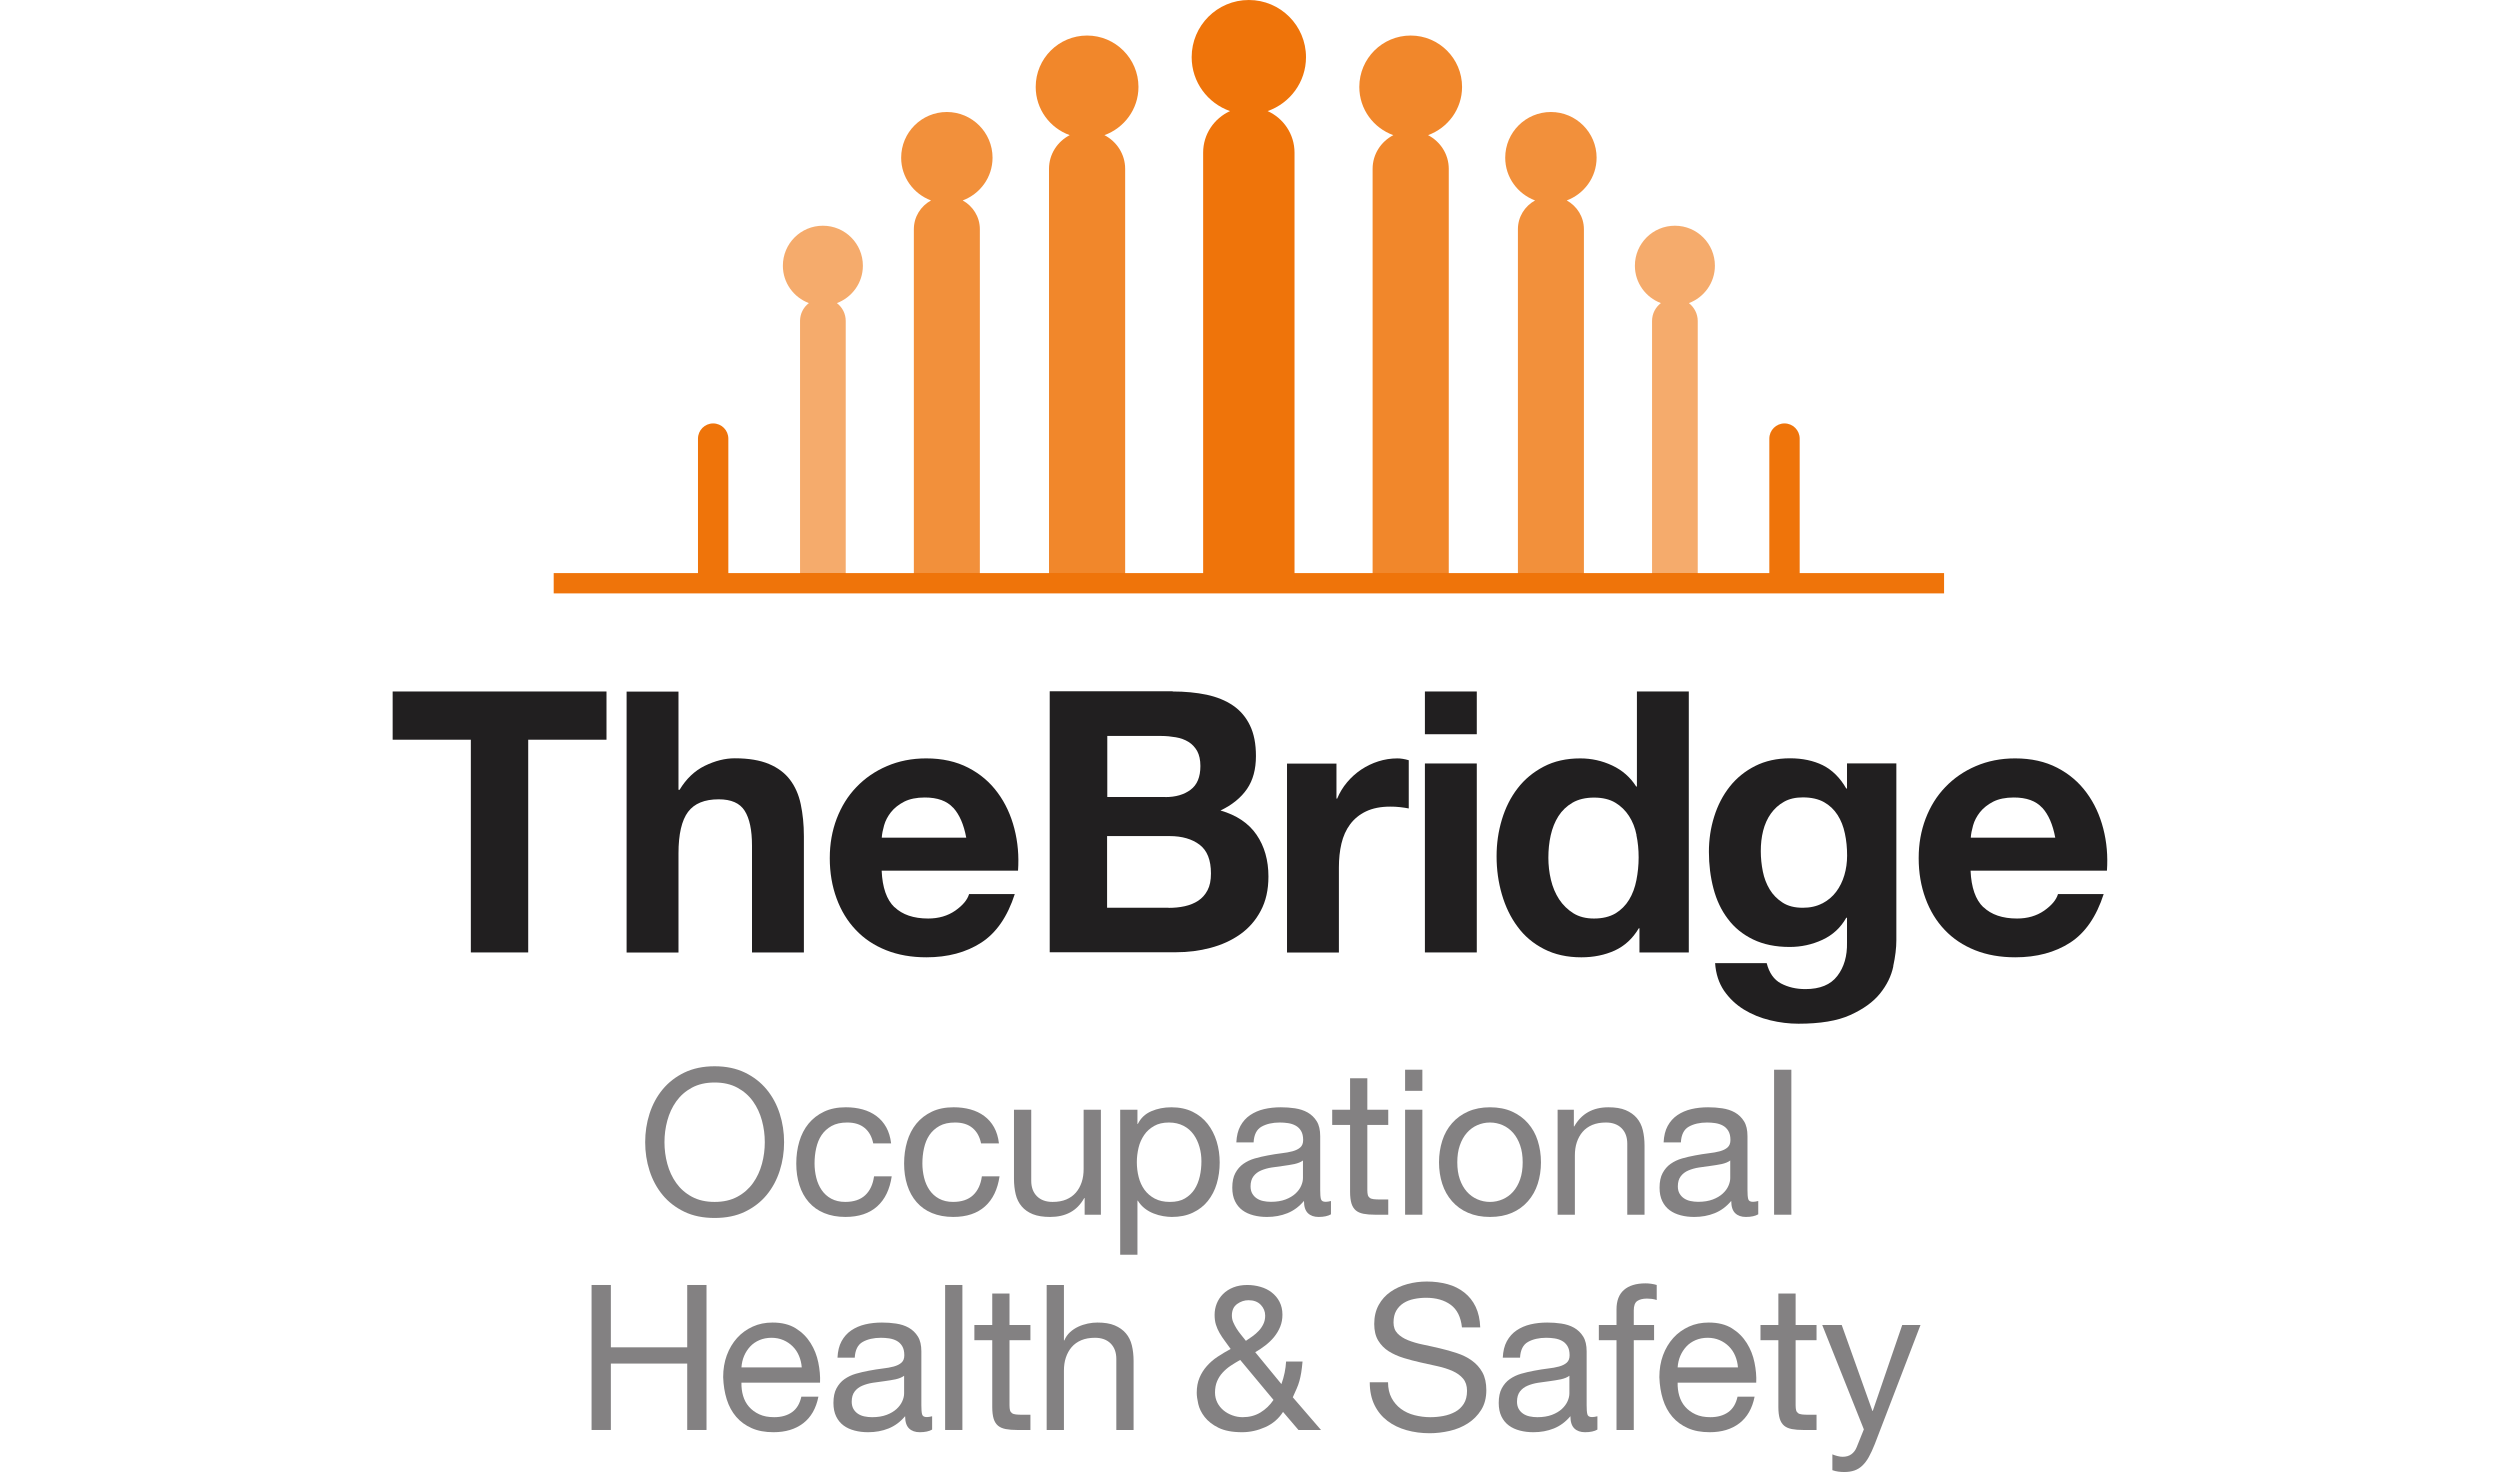 <?xml version="1.0" encoding="UTF-8"?><svg id="Layer_2" xmlns="http://www.w3.org/2000/svg" xmlns:xlink="http://www.w3.org/1999/xlink" viewBox="0 0 246.21 144.97"><defs><style>.cls-1{fill:none;}.cls-2{fill:#838182;}.cls-3{fill:#211f20;}.cls-4,.cls-5,.cls-6,.cls-7{fill:#ef740a;}.cls-5{opacity:.6;}.cls-6{opacity:.86;}.cls-7{opacity:.8;}.cls-8{clip-path:url(#clippath);}</style><clipPath id="clippath"><rect class="cls-1" x="38.67" y="0" width="168.87" height="144.97"/></clipPath></defs><g id="Layer_1-2"><rect class="cls-1" y="0" width="246.21" height="144.97"/><rect class="cls-1" x="38.67" y="0" width="168.87" height="144.97"/><polyline class="cls-4" points="191.46 56.44 54.53 56.44 54.53 58.44 191.46 58.44 191.46 56.44"/><path class="cls-4" d="M128.62,5.63C128.62,2.52,126.1,0,122.99,0s-5.63,2.52-5.63,5.63c0,2.46,1.58,4.54,3.78,5.31-1.56.71-2.65,2.27-2.65,4.09v42.41h9V15.03c0-1.82-1.09-3.39-2.65-4.09,2.2-.77,3.78-2.85,3.78-5.31h0Z"/><path class="cls-6" d="M110.81,56.44h-7.5V16.63c0-1.45.83-2.69,2.04-3.32-1.95-.7-3.35-2.55-3.35-4.75,0-2.8,2.27-5.06,5.06-5.06s5.06,2.27,5.06,5.06c0,2.19-1.4,4.04-3.35,4.75,1.2.62,2.04,1.87,2.04,3.32v39.81"/><polyline class="cls-4" points="110.8 57.44 103.32 57.44 103.31 57.38 103.31 56.44 110.81 56.44 110.81 57.38 110.8 57.44"/><path class="cls-5" d="M83.29,56.44h-4.5v-24.83c0-.72.34-1.35.87-1.76-1.49-.56-2.56-1.99-2.56-3.68,0-2.18,1.76-3.94,3.94-3.94s3.94,1.76,3.94,3.94c0,1.69-1.07,3.12-2.56,3.68.53.41.87,1.04.87,1.76v24.83"/><polyline class="cls-4" points="83.28 57.44 78.79 57.44 78.79 57.38 78.79 56.44 83.29 56.44 83.29 57.38 83.28 57.44"/><path class="cls-7" d="M96.5,56.44h-6.5V22.57c0-1.23.69-2.28,1.69-2.83-1.71-.64-2.94-2.27-2.94-4.21,0-2.49,2.02-4.5,4.5-4.5s4.5,2.02,4.5,4.5c0,1.94-1.23,3.57-2.94,4.21,1,.55,1.69,1.61,1.69,2.83v33.87"/><polyline class="cls-4" points="96.49 57.44 90.01 57.44 90 57.38 90 56.44 96.5 56.44 96.5 57.38 96.49 57.44"/><path class="cls-6" d="M142.68,56.44h-7.5V16.63c0-1.45.83-2.69,2.04-3.32-1.95-.7-3.35-2.55-3.35-4.75,0-2.8,2.27-5.06,5.06-5.06s5.06,2.27,5.06,5.06c0,2.19-1.4,4.04-3.35,4.75,1.2.62,2.04,1.87,2.04,3.32v39.81"/><polyline class="cls-4" points="142.67 57.44 135.19 57.44 135.18 57.38 135.18 56.44 142.68 56.44 142.68 57.38 142.67 57.44"/><path class="cls-5" d="M167.2,56.44h-4.5v-24.83c0-.72.34-1.35.87-1.76-1.49-.56-2.56-1.99-2.56-3.68,0-2.18,1.76-3.94,3.94-3.94s3.94,1.76,3.94,3.94c0,1.69-1.07,3.12-2.56,3.68.52.41.87,1.05.87,1.76v24.83"/><polyline class="cls-4" points="167.19 57.44 162.71 57.44 162.7 57.38 162.7 56.44 167.2 56.44 167.2 57.38 167.19 57.44"/><path class="cls-7" d="M155.99,56.44h-6.5V22.57c0-1.23.69-2.28,1.69-2.83-1.71-.64-2.94-2.27-2.94-4.21,0-2.49,2.02-4.5,4.5-4.5s4.5,2.02,4.5,4.5c0,1.94-1.23,3.57-2.94,4.21,1,.55,1.69,1.61,1.69,2.83v33.87"/><polyline class="cls-4" points="155.98 57.44 149.49 57.44 149.49 57.38 149.49 56.44 155.99 56.44 155.99 57.38 155.98 57.44"/><path class="cls-2" d="M65.72,114.62c.19.7.48,1.33.88,1.89.4.56.91,1.01,1.54,1.35.63.34,1.37.51,2.24.51s1.61-.17,2.24-.51c.63-.34,1.14-.79,1.54-1.35.4-.56.69-1.19.88-1.89.19-.7.28-1.41.28-2.13s-.09-1.43-.28-2.13c-.19-.7-.48-1.33-.88-1.89-.4-.56-.91-1.01-1.54-1.35-.63-.34-1.37-.51-2.24-.51s-1.61.17-2.24.51c-.63.34-1.14.79-1.54,1.35-.4.56-.69,1.19-.88,1.89-.19.7-.28,1.41-.28,2.13s.09,1.43.28,2.13h0ZM63.97,109.68c.29-.9.72-1.7,1.29-2.39.57-.69,1.29-1.25,2.14-1.66.85-.41,1.85-.62,2.98-.62s2.13.21,2.98.62c.85.41,1.57.97,2.14,1.66.57.69,1,1.49,1.29,2.39.29.9.43,1.84.43,2.81s-.14,1.91-.43,2.81c-.29.9-.72,1.7-1.29,2.39-.57.69-1.29,1.24-2.14,1.65-.85.41-1.85.61-2.98.61s-2.13-.2-2.98-.61c-.85-.41-1.57-.96-2.14-1.65-.57-.69-1-1.49-1.29-2.39-.29-.9-.43-1.84-.43-2.81s.14-1.91.43-2.81h0Z"/><path class="cls-2" d="M85.16,111.09c-.43-.36-1-.54-1.72-.54-.61,0-1.13.11-1.54.34-.41.23-.74.53-.99.9-.25.37-.42.8-.53,1.29-.11.49-.16.99-.16,1.51,0,.48.06.95.17,1.4.11.45.29.86.53,1.21.24.35.55.64.94.85.39.21.85.32,1.38.32.84,0,1.5-.22,1.97-.66.47-.44.76-1.06.87-1.86h1.74c-.19,1.28-.66,2.27-1.43,2.96-.77.69-1.81,1.04-3.13,1.04-.79,0-1.48-.13-2.09-.38-.61-.25-1.11-.61-1.52-1.08-.41-.47-.71-1.02-.92-1.67-.21-.65-.31-1.36-.31-2.13s.1-1.5.3-2.17c.2-.67.5-1.26.91-1.76.41-.5.92-.89,1.53-1.18.61-.29,1.33-.43,2.14-.43.59,0,1.14.07,1.65.21.51.14.97.36,1.36.65.39.29.72.66.97,1.11.25.45.41.98.48,1.59h-1.76c-.13-.65-.41-1.16-.84-1.52h0Z"/><path class="cls-2" d="M95.78,111.09c-.43-.36-1-.54-1.72-.54-.61,0-1.13.11-1.54.34-.41.23-.74.53-.99.9-.25.37-.42.8-.53,1.29-.11.49-.16.99-.16,1.51,0,.48.06.95.17,1.4.11.45.29.86.53,1.21.24.35.55.64.94.85.39.21.85.32,1.38.32.84,0,1.5-.22,1.97-.66.47-.44.76-1.06.87-1.86h1.74c-.19,1.28-.66,2.27-1.43,2.96-.77.69-1.81,1.04-3.13,1.04-.79,0-1.48-.13-2.09-.38-.61-.25-1.11-.61-1.52-1.08-.41-.47-.71-1.02-.92-1.67-.21-.65-.31-1.36-.31-2.13s.1-1.5.3-2.17c.2-.67.5-1.26.91-1.76.41-.5.92-.89,1.53-1.18.61-.29,1.33-.43,2.14-.43.59,0,1.14.07,1.65.21.51.14.97.36,1.36.65.39.29.72.66.97,1.11.25.45.41.98.48,1.59h-1.76c-.13-.65-.41-1.16-.84-1.52h0Z"/><path class="cls-2" d="M106.82,119.63v-1.64h-.04c-.36.64-.82,1.11-1.38,1.41-.56.3-1.22.45-1.98.45-.68,0-1.25-.09-1.7-.27-.45-.18-.82-.44-1.1-.77-.28-.33-.48-.73-.59-1.19-.11-.46-.17-.97-.17-1.53v-6.8h1.7v7c0,.64.19,1.15.56,1.52.37.37.89.56,1.54.56.52,0,.97-.08,1.35-.24.38-.16.7-.39.95-.68.25-.29.44-.64.57-1.03.13-.39.19-.82.19-1.29v-5.84h1.7v10.34h-1.6Z"/><path class="cls-2" d="M118.13,112.96c-.13-.46-.32-.87-.58-1.23-.26-.36-.59-.65-1-.86-.41-.21-.88-.32-1.43-.32-.57,0-1.06.11-1.46.34-.4.23-.73.52-.98.89-.25.37-.44.78-.55,1.25s-.17.94-.17,1.42c0,.51.06,1,.18,1.47.12.47.31.89.57,1.25.26.36.6.65,1.01.87.41.22.91.33,1.5.33s1.08-.11,1.47-.34c.39-.23.71-.53.95-.9.24-.37.41-.8.52-1.28.11-.48.16-.97.16-1.48s-.06-.95-.19-1.41h0ZM112.02,109.29v1.4h.04c.28-.57.72-.99,1.32-1.25.6-.26,1.26-.39,1.98-.39.8,0,1.5.15,2.09.44.59.29,1.09.69,1.48,1.19.39.5.69,1.08.89,1.73.2.65.3,1.35.3,2.08s-.1,1.43-.29,2.08c-.19.65-.49,1.22-.88,1.71-.39.49-.89.87-1.48,1.15-.59.28-1.28.42-2.07.42-.25,0-.54-.03-.85-.08-.31-.05-.62-.14-.93-.26-.31-.12-.6-.28-.87-.49-.27-.21-.5-.46-.69-.77h-.04v5.32h-1.7v-14.28h1.7Z"/><path class="cls-2" d="M128.32,114.29c-.21.16-.49.27-.84.35-.35.07-.71.13-1.09.18-.38.05-.76.1-1.15.16-.39.06-.73.16-1.04.29-.31.13-.56.32-.75.57-.19.25-.29.58-.29,1,0,.28.06.52.17.71.11.19.26.35.44.47.18.12.39.21.63.26.24.05.49.08.76.08.56,0,1.04-.08,1.44-.23.4-.15.73-.35.98-.58.25-.23.44-.48.56-.76.12-.27.18-.53.18-.77v-1.73h0ZM131.08,119.59c-.29.17-.7.26-1.22.26-.44,0-.79-.12-1.05-.37-.26-.25-.39-.65-.39-1.21-.47.56-1.01.96-1.63,1.21-.62.25-1.29.37-2.01.37-.47,0-.91-.05-1.33-.16-.42-.11-.78-.27-1.09-.5-.31-.23-.55-.52-.73-.89-.18-.37-.27-.81-.27-1.33,0-.59.1-1.07.3-1.44.2-.37.46-.68.79-.91.33-.23.7-.41,1.12-.53.42-.12.85-.22,1.29-.3.47-.09.91-.16,1.33-.21.42-.05.79-.11,1.11-.2.32-.09.57-.21.76-.38.19-.17.28-.41.28-.73,0-.37-.07-.67-.21-.9-.14-.23-.32-.4-.54-.52-.22-.12-.47-.2-.74-.24-.27-.04-.54-.06-.81-.06-.72,0-1.32.14-1.8.41-.48.27-.74.79-.78,1.55h-1.7c.03-.64.16-1.18.4-1.62.24-.44.56-.8.96-1.07.4-.27.86-.47,1.37-.59.51-.12,1.06-.18,1.65-.18.47,0,.93.03,1.39.1.46.07.88.2,1.25.41.37.21.67.5.9.87.23.37.34.86.34,1.46v5.31c0,.4.02.69.07.88.05.19.2.28.47.28.15,0,.32-.03.52-.08v1.32h0Z"/><path class="cls-2" d="M136.72,109.29v1.5h-2.06v6.42c0,.2.02.36.05.48.03.12.1.21.19.28.09.07.22.11.39.13.17.02.38.03.65.03h.78v1.5h-1.3c-.44,0-.82-.03-1.13-.09-.31-.06-.57-.17-.76-.33-.19-.16-.34-.39-.43-.68-.09-.29-.14-.68-.14-1.16v-6.58h-1.76v-1.5h1.76v-3.1h1.7v3.1h2.06Z"/><path class="cls-2" d="M140.08,109.29v10.34h-1.7v-10.34h1.7ZM138.38,107.43v-2.08h1.7v2.08h-1.7Z"/><path class="cls-2" d="M143.77,116.14c.17.49.4.89.69,1.22.29.33.64.58,1.03.75.39.17.81.26,1.25.26s.86-.09,1.25-.26c.39-.17.74-.42,1.03-.75.29-.33.52-.73.69-1.22.17-.49.25-1.04.25-1.67s-.08-1.18-.25-1.67c-.17-.49-.4-.9-.69-1.23-.29-.33-.64-.59-1.03-.76-.39-.17-.81-.26-1.25-.26s-.86.09-1.25.26c-.39.17-.74.43-1.03.76-.29.33-.52.74-.69,1.23-.17.49-.25,1.04-.25,1.67s.08,1.18.25,1.67h0ZM142.04,112.34c.21-.66.53-1.23.96-1.72.43-.49.95-.87,1.58-1.15.63-.28,1.35-.42,2.16-.42s1.55.14,2.17.42c.62.28,1.14.66,1.57,1.15.43.49.75,1.06.96,1.72.21.66.32,1.37.32,2.13s-.11,1.47-.32,2.12c-.21.65-.53,1.22-.96,1.71-.43.49-.95.87-1.57,1.14-.62.27-1.34.41-2.17.41s-1.53-.14-2.16-.41c-.63-.27-1.15-.65-1.58-1.14-.43-.49-.75-1.06-.96-1.71-.21-.65-.32-1.36-.32-2.12s.11-1.47.32-2.13h0Z"/><path class="cls-2" d="M155,109.29v1.64h.04c.71-1.25,1.83-1.88,3.36-1.88.68,0,1.25.09,1.7.28.45.19.82.45,1.1.78.28.33.48.73.59,1.19.11.46.17.97.17,1.53v6.8h-1.7v-7c0-.64-.19-1.15-.56-1.52-.37-.37-.89-.56-1.54-.56-.52,0-.97.08-1.35.24-.38.16-.7.39-.95.68-.25.29-.44.64-.57,1.03-.13.39-.19.82-.19,1.29v5.84h-1.7v-10.34h1.6Z"/><path class="cls-2" d="M170.4,114.29c-.21.16-.49.27-.84.35-.35.07-.71.13-1.09.18-.38.05-.76.1-1.15.16-.39.06-.73.16-1.04.29-.31.13-.56.32-.75.57-.19.25-.29.58-.29,1,0,.28.06.52.17.71.11.19.26.35.44.47.18.12.39.21.63.26.24.05.49.08.76.08.56,0,1.04-.08,1.44-.23.4-.15.73-.35.98-.58.25-.23.44-.48.56-.76.12-.27.18-.53.18-.77v-1.73h0ZM173.16,119.59c-.29.17-.7.26-1.22.26-.44,0-.79-.12-1.05-.37-.26-.25-.39-.65-.39-1.21-.47.56-1.01.96-1.63,1.21-.62.25-1.29.37-2.01.37-.47,0-.91-.05-1.33-.16-.42-.11-.78-.27-1.09-.5-.31-.23-.55-.52-.73-.89-.18-.37-.27-.81-.27-1.33,0-.59.1-1.07.3-1.44.2-.37.46-.68.79-.91.33-.23.7-.41,1.12-.53.42-.12.85-.22,1.29-.3.47-.09.91-.16,1.33-.21.42-.05.79-.11,1.11-.2.32-.09.57-.21.76-.38.19-.17.28-.41.28-.73,0-.37-.07-.67-.21-.9-.14-.23-.32-.4-.54-.52-.22-.12-.47-.2-.74-.24-.27-.04-.54-.06-.81-.06-.72,0-1.32.14-1.8.41-.48.27-.74.79-.78,1.55h-1.7c.03-.64.16-1.18.4-1.62.24-.44.56-.8.96-1.07.4-.27.86-.47,1.37-.59.51-.12,1.06-.18,1.65-.18.47,0,.93.03,1.39.1.46.07.88.2,1.25.41.37.21.67.5.9.87.23.37.34.86.34,1.46v5.31c0,.4.02.69.07.88.05.19.2.28.47.28.15,0,.32-.03.52-.08v1.32h0Z"/><polygon class="cls-2" points="176.42 105.35 176.42 119.63 174.72 119.63 174.72 105.35 176.42 105.35 176.42 105.35"/><polygon class="cls-2" points="60.16 126.55 60.16 132.69 67.68 132.69 67.68 126.55 69.58 126.55 69.58 140.83 67.68 140.83 67.68 134.29 60.16 134.29 60.16 140.83 58.26 140.83 58.26 126.55 60.16 126.55 60.16 126.55"/><path class="cls-2" d="M78.69,133.53c-.15-.36-.36-.67-.62-.93-.26-.26-.57-.47-.92-.62-.35-.15-.74-.23-1.17-.23s-.84.08-1.19.23c-.35.15-.66.36-.91.63-.25.27-.45.58-.6.93-.15.35-.23.73-.26,1.13h5.94c-.03-.4-.12-.78-.27-1.14h0ZM79.1,140.17c-.77.59-1.75.88-2.92.88-.83,0-1.54-.13-2.15-.4-.61-.27-1.12-.64-1.53-1.12-.41-.48-.72-1.05-.93-1.72-.21-.67-.32-1.39-.35-2.18,0-.79.12-1.51.36-2.16.24-.65.58-1.22,1.01-1.7.43-.48.95-.85,1.54-1.12.59-.27,1.24-.4,1.95-.4.92,0,1.68.19,2.29.57.61.38,1.09.86,1.46,1.45.37.59.62,1.23.76,1.92.14.69.2,1.35.17,1.98h-7.74c-.01.45.04.88.16,1.29.12.41.31.77.58,1.08.27.31.61.56,1.02.75.41.19.9.28,1.46.28.72,0,1.31-.17,1.77-.5.46-.33.76-.84.91-1.52h1.68c-.23,1.16-.73,2.03-1.5,2.62h0Z"/><path class="cls-2" d="M89.04,135.49c-.21.16-.49.27-.84.35-.35.07-.71.13-1.09.18-.38.05-.76.1-1.15.16-.39.06-.73.16-1.04.29-.31.13-.56.32-.75.57-.19.25-.29.58-.29,1.01,0,.28.06.51.17.71.11.19.26.35.44.47.18.12.39.21.63.26.24.05.49.08.76.08.56,0,1.04-.08,1.44-.23.4-.15.73-.35.98-.58.25-.23.44-.49.56-.76.12-.27.18-.53.18-.77v-1.73h0ZM91.8,140.79c-.29.17-.7.26-1.22.26-.44,0-.79-.12-1.05-.37-.26-.25-.39-.65-.39-1.21-.47.56-1.01.96-1.63,1.21-.62.25-1.29.37-2.01.37-.47,0-.91-.05-1.33-.16-.42-.11-.78-.27-1.09-.5-.31-.23-.55-.52-.73-.89-.18-.37-.27-.81-.27-1.33,0-.59.1-1.07.3-1.44.2-.37.46-.68.79-.91.33-.23.7-.41,1.12-.53.42-.12.85-.22,1.29-.3.47-.09.91-.16,1.33-.21.42-.05.79-.11,1.11-.2.32-.09.57-.21.76-.38.19-.17.28-.41.28-.73,0-.37-.07-.67-.21-.9-.14-.23-.32-.4-.54-.52-.22-.12-.47-.2-.74-.24-.27-.04-.54-.06-.81-.06-.72,0-1.32.14-1.8.41-.48.27-.74.79-.78,1.55h-1.7c.03-.64.16-1.18.4-1.62.24-.44.56-.8.96-1.07.4-.27.86-.47,1.37-.59.51-.12,1.06-.18,1.65-.18.47,0,.93.03,1.39.1.46.07.88.2,1.25.41.37.21.67.5.9.87.23.37.34.86.34,1.46v5.31c0,.4.02.69.07.88.05.19.2.28.47.28.15,0,.32-.03.52-.08v1.32h0Z"/><polygon class="cls-2" points="94.78 126.55 94.78 140.83 93.08 140.83 93.08 126.55 94.78 126.55 94.78 126.55"/><path class="cls-2" d="M101.48,130.49v1.5h-2.06v6.42c0,.2.02.36.05.48.03.12.1.21.19.28.09.07.22.11.39.13.17.02.38.03.65.03h.78v1.5h-1.3c-.44,0-.82-.03-1.13-.09-.31-.06-.57-.17-.76-.33-.19-.16-.34-.39-.43-.68-.09-.29-.14-.68-.14-1.16v-6.58h-1.76v-1.5h1.76v-3.1h1.7v3.1h2.06Z"/><path class="cls-2" d="M104.78,126.55v5.46h.04c.13-.32.32-.59.56-.81.24-.22.51-.4.81-.54.3-.14.61-.24.94-.31.33-.07.64-.1.95-.1.68,0,1.25.09,1.7.28.45.19.82.45,1.1.78.28.33.48.73.59,1.19.11.46.17.97.17,1.53v6.8h-1.7v-7c0-.64-.19-1.15-.56-1.52-.37-.37-.89-.56-1.54-.56-.52,0-.97.08-1.35.24-.38.16-.7.39-.95.68-.25.29-.44.64-.57,1.03-.13.39-.19.82-.19,1.29v5.84h-1.7v-14.28h1.7Z"/><path class="cls-2" d="M123.34,131.61c.23-.16.43-.34.62-.54.19-.2.34-.42.46-.67.12-.25.18-.52.18-.83,0-.41-.15-.77-.44-1.07-.29-.3-.69-.45-1.2-.45-.4,0-.77.12-1.12.37-.35.25-.52.63-.52,1.15,0,.21.04.43.13.64.09.21.2.42.33.63.13.21.28.41.44.61.16.2.32.4.48.6.2-.13.41-.28.64-.44h0ZM121.19,134.51c-.3.2-.56.43-.79.68-.23.25-.41.54-.54.85-.13.31-.2.68-.2,1.11,0,.36.08.69.23.99.15.3.36.55.61.76.25.21.54.37.87.49.33.12.66.18,1.01.18.65,0,1.24-.15,1.75-.46.51-.31.94-.72,1.29-1.24l-3.28-3.94c-.33.19-.65.38-.95.58h0ZM124.61,140.55c-.74.33-1.5.5-2.29.5-.96,0-1.73-.15-2.32-.44-.59-.29-1.04-.65-1.36-1.06-.32-.41-.53-.84-.63-1.28-.1-.44-.15-.81-.15-1.1,0-.56.09-1.05.27-1.48.18-.43.42-.81.72-1.15.3-.34.65-.65,1.06-.92.41-.27.84-.53,1.29-.77-.2-.28-.39-.55-.58-.8-.19-.25-.36-.51-.51-.77-.15-.26-.27-.53-.36-.82-.09-.29-.13-.61-.13-.97,0-.39.07-.76.21-1.11.14-.35.35-.67.62-.94.27-.27.61-.49,1.01-.65.4-.16.86-.24,1.38-.24.44,0,.87.06,1.29.18.42.12.79.3,1.11.55.32.25.58.55.77.92.19.37.29.79.29,1.27,0,.43-.07.82-.22,1.19-.15.37-.35.7-.6,1.01-.25.31-.54.58-.86.83-.32.25-.65.47-1,.67l2.58,3.14c.27-.75.42-1.49.46-2.22h1.62c-.04.43-.08.79-.13,1.09-.05.3-.11.58-.18.83-.07.25-.16.5-.27.75-.11.25-.23.53-.38.85l2.78,3.22h-2.22l-1.52-1.78c-.43.67-1.01,1.17-1.75,1.5h0Z"/><path class="cls-2" d="M142.87,128.5c-.63-.46-1.44-.69-2.43-.69-.4,0-.79.04-1.18.12-.39.08-.73.21-1.03.4-.3.19-.54.44-.72.75-.18.31-.27.7-.27,1.17,0,.44.13.8.39,1.07.26.27.61.5,1.04.67.43.17.92.32,1.47.43.55.11,1.1.24,1.67.37.57.13,1.12.29,1.67.47.55.18,1.04.42,1.47.73.43.31.78.69,1.04,1.16.26.47.39,1.05.39,1.76,0,.76-.17,1.41-.51,1.95-.34.54-.78.98-1.31,1.32-.53.34-1.13.59-1.79.74-.66.15-1.32.23-1.97.23-.8,0-1.56-.1-2.27-.3-.71-.2-1.34-.5-1.88-.91-.54-.41-.97-.93-1.28-1.56-.31-.63-.47-1.38-.47-2.25h1.8c0,.6.12,1.12.35,1.55.23.43.54.79.92,1.07.38.28.82.49,1.33.62.51.13,1.03.2,1.56.2.43,0,.86-.04,1.29-.12.43-.08.82-.22,1.17-.41.35-.19.63-.46.84-.79.21-.33.32-.76.32-1.28,0-.49-.13-.89-.39-1.2-.26-.31-.61-.56-1.04-.75-.43-.19-.92-.35-1.47-.47-.55-.12-1.1-.24-1.67-.37-.57-.13-1.12-.27-1.67-.44-.55-.17-1.04-.39-1.47-.66-.43-.27-.78-.63-1.04-1.06-.26-.43-.39-.98-.39-1.63,0-.72.15-1.34.44-1.87.29-.53.68-.96,1.17-1.3.49-.34,1.04-.59,1.66-.76.62-.17,1.26-.25,1.91-.25.73,0,1.41.09,2.04.26.63.17,1.18.45,1.65.82.47.37.85.84,1.12,1.41.27.57.42,1.24.45,2.03h-1.8c-.11-1.03-.48-1.77-1.11-2.23h0Z"/><path class="cls-2" d="M154.56,135.49c-.21.16-.49.27-.84.35-.35.07-.71.13-1.09.18-.38.05-.76.1-1.15.16-.39.06-.73.16-1.04.29-.31.13-.56.32-.75.57-.19.25-.29.58-.29,1.01,0,.28.06.51.17.71.11.19.26.35.44.47.18.12.39.21.63.26.24.05.49.08.76.08.56,0,1.04-.08,1.44-.23.4-.15.73-.35.98-.58.25-.23.44-.49.56-.76.12-.27.18-.53.18-.77v-1.73h0ZM157.32,140.79c-.29.17-.7.26-1.22.26-.44,0-.79-.12-1.05-.37-.26-.25-.39-.65-.39-1.21-.47.56-1.01.96-1.63,1.21-.62.25-1.29.37-2.01.37-.47,0-.91-.05-1.33-.16-.42-.11-.78-.27-1.09-.5-.31-.23-.55-.52-.73-.89-.18-.37-.27-.81-.27-1.33,0-.59.1-1.07.3-1.44.2-.37.46-.68.79-.91.33-.23.7-.41,1.12-.53.42-.12.85-.22,1.29-.3.47-.09.91-.16,1.33-.21.42-.05.79-.11,1.11-.2.32-.09.57-.21.76-.38.19-.17.28-.41.28-.73,0-.37-.07-.67-.21-.9-.14-.23-.32-.4-.54-.52-.22-.12-.47-.2-.74-.24-.27-.04-.54-.06-.81-.06-.72,0-1.32.14-1.8.41-.48.27-.74.79-.78,1.55h-1.7c.03-.64.16-1.18.4-1.62.24-.44.56-.8.96-1.07.4-.27.86-.47,1.37-.59.51-.12,1.06-.18,1.65-.18.47,0,.93.03,1.39.1.46.07.88.2,1.25.41.37.21.67.5.9.87.23.37.34.86.34,1.46v5.31c0,.4.02.69.07.88.05.19.2.28.47.28.15,0,.32-.03.52-.08v1.32h0Z"/><path class="cls-2" d="M157.46,131.99v-1.5h1.74v-1.54c0-.84.24-1.48.73-1.91.49-.43,1.2-.65,2.13-.65.16,0,.34.01.55.04.21.03.39.07.55.12v1.48c-.15-.05-.31-.09-.48-.11-.17-.02-.33-.03-.48-.03-.41,0-.73.08-.96.24-.23.16-.34.47-.34.92v1.44h2v1.5h-2v8.84h-1.7v-8.84h-1.74Z"/><path class="cls-2" d="M170.89,133.53c-.15-.36-.36-.67-.62-.93-.26-.26-.57-.47-.92-.62-.35-.15-.74-.23-1.17-.23s-.84.08-1.19.23c-.35.15-.66.36-.91.63-.25.27-.45.58-.6.93-.15.35-.23.73-.26,1.13h5.94c-.03-.4-.12-.78-.27-1.14h0ZM171.3,140.17c-.77.59-1.75.88-2.92.88-.83,0-1.54-.13-2.15-.4-.61-.27-1.12-.64-1.53-1.12-.41-.48-.72-1.05-.93-1.72-.21-.67-.32-1.39-.35-2.18,0-.79.12-1.51.36-2.16.24-.65.58-1.22,1.01-1.7.43-.48.95-.85,1.54-1.12.59-.27,1.24-.4,1.95-.4.92,0,1.68.19,2.29.57.61.38,1.09.86,1.46,1.45.37.59.62,1.23.76,1.92.14.69.2,1.35.17,1.98h-7.74c-.01.45.04.88.16,1.29.12.41.31.77.58,1.08.27.31.61.56,1.02.75.41.19.9.28,1.46.28.72,0,1.31-.17,1.77-.5.46-.33.76-.84.91-1.52h1.68c-.23,1.16-.73,2.03-1.5,2.62h0Z"/><path class="cls-2" d="M178.9,130.49v1.5h-2.06v6.42c0,.2.02.36.05.48.03.12.1.21.19.28.09.07.22.11.39.13.17.02.38.03.65.03h.78v1.5h-1.3c-.44,0-.82-.03-1.13-.09-.31-.06-.57-.17-.76-.33-.19-.16-.34-.39-.43-.68-.09-.29-.14-.68-.14-1.16v-6.58h-1.76v-1.5h1.76v-3.1h1.7v3.1h2.06Z"/><path class="cls-2" d="M184.64,142.21c-.2.51-.4.93-.59,1.28-.19.35-.41.63-.64.85-.23.22-.49.38-.78.48-.29.1-.62.15-.99.15-.2,0-.4-.01-.6-.04-.2-.03-.39-.07-.58-.14v-1.56c.15.07.32.12.51.17.19.05.36.07.49.07.35,0,.64-.08.87-.25.23-.17.41-.4.53-.71l.7-1.74-4.1-10.28h1.92l3.02,8.46h.04l2.9-8.46h1.8l-4.5,11.72h0Z"/><polygon class="cls-3" points="38.67 72.85 38.67 68.1 59.73 68.1 59.73 72.85 52.02 72.85 52.02 93.8 46.37 93.8 46.37 72.85 38.67 72.85 38.67 72.85"/><path class="cls-3" d="M66.82,68.1v9.68h.11c.65-1.08,1.48-1.87,2.48-2.36,1.01-.49,1.99-.74,2.95-.74,1.37,0,2.49.19,3.37.56.88.37,1.57.89,2.07,1.55.5.66.86,1.46,1.06,2.41.2.95.31,2,.31,3.15v11.45h-5.11v-10.51c0-1.54-.24-2.68-.72-3.44-.48-.76-1.33-1.13-2.56-1.13-1.39,0-2.4.41-3.02,1.24-.62.83-.94,2.19-.94,4.09v9.76h-5.11v-25.7h5.11Z"/><path class="cls-3" d="M93.87,79.55c-.61-.67-1.54-1.01-2.79-1.01-.82,0-1.49.14-2.03.41-.54.28-.97.62-1.3,1.03-.32.41-.55.84-.68,1.3-.13.46-.21.86-.23,1.22h8.32c-.24-1.3-.67-2.28-1.28-2.95h0ZM88.1,89.34c.77.74,1.87,1.12,3.31,1.12,1.03,0,1.92-.26,2.66-.77.74-.52,1.2-1.06,1.37-1.64h4.5c-.72,2.23-1.82,3.83-3.31,4.79-1.49.96-3.29,1.44-5.4,1.44-1.46,0-2.78-.23-3.96-.7-1.18-.47-2.17-1.13-2.99-2-.82-.86-1.45-1.9-1.89-3.1-.44-1.2-.67-2.52-.67-3.96s.23-2.69.68-3.89c.46-1.2,1.1-2.24,1.94-3.11.84-.88,1.84-1.57,3.01-2.07,1.16-.5,2.45-.76,3.87-.76,1.58,0,2.96.31,4.14.92,1.18.61,2.14,1.43,2.9,2.47.76,1.03,1.3,2.21,1.64,3.53.34,1.32.46,2.7.36,4.14h-13.43c.07,1.66.49,2.86,1.26,3.6h0Z"/><path class="cls-3" d="M115.09,89.41c.55,0,1.08-.05,1.58-.16.5-.11.95-.29,1.33-.54.38-.25.69-.59.92-1.03.23-.43.34-.98.34-1.66,0-1.32-.37-2.26-1.12-2.83-.74-.56-1.73-.85-2.95-.85h-6.16v7.06h6.05ZM114.77,78.5c1.01,0,1.84-.24,2.48-.72.65-.48.97-1.26.97-2.34,0-.6-.11-1.09-.32-1.48-.22-.38-.5-.68-.86-.9-.36-.22-.77-.37-1.24-.45-.47-.08-.95-.13-1.46-.13h-5.29v6.01h5.72ZM115.49,68.1c1.22,0,2.34.11,3.35.32,1.01.22,1.87.57,2.59,1.06.72.49,1.28,1.15,1.67,1.96.4.82.59,1.82.59,3.02,0,1.3-.29,2.38-.88,3.24-.59.86-1.46,1.57-2.61,2.12,1.58.46,2.77,1.25,3.55,2.39.78,1.14,1.17,2.51,1.17,4.12,0,1.3-.25,2.42-.76,3.37-.5.95-1.18,1.72-2.03,2.32-.85.6-1.82,1.04-2.92,1.33-1.09.29-2.21.43-3.37.43h-12.46v-25.7h12.1Z"/><path class="cls-3" d="M131.62,75.19v3.46h.07c.24-.58.56-1.11.97-1.6.41-.49.88-.91,1.4-1.26.53-.35,1.09-.62,1.69-.81.6-.19,1.22-.29,1.87-.29.34,0,.71.06,1.12.18v4.75c-.24-.05-.53-.09-.86-.13-.34-.04-.66-.05-.97-.05-.94,0-1.73.16-2.38.47-.65.31-1.17.74-1.57,1.28-.4.54-.68,1.17-.85,1.89-.17.72-.25,1.5-.25,2.34v8.39h-5.11v-18.61h4.86Z"/><path class="cls-3" d="M145.44,75.19v18.61h-5.11v-18.61h5.11ZM140.33,72.31v-4.21h5.11v4.21h-5.11Z"/><path class="cls-3" d="M161.17,82.23c-.14-.71-.39-1.33-.74-1.87-.35-.54-.8-.98-1.35-1.31s-1.25-.5-2.09-.5-1.55.17-2.12.5c-.58.34-1.04.78-1.39,1.33-.35.55-.6,1.18-.76,1.89-.16.71-.23,1.45-.23,2.21,0,.72.08,1.44.25,2.16.17.72.44,1.36.81,1.93.37.56.84,1.02,1.4,1.37.56.35,1.24.52,2.03.52.84,0,1.54-.17,2.11-.5.56-.34,1.01-.79,1.35-1.35.34-.56.58-1.21.72-1.93.14-.72.22-1.46.22-2.23s-.07-1.51-.22-2.21h0ZM161.39,91.43c-.6,1.01-1.39,1.73-2.36,2.18-.97.44-2.07.67-3.29.67-1.39,0-2.62-.27-3.67-.81-1.06-.54-1.93-1.27-2.61-2.2-.69-.92-1.2-1.99-1.55-3.19-.35-1.2-.52-2.45-.52-3.74s.17-2.45.52-3.62c.35-1.16.86-2.19,1.55-3.08.68-.89,1.54-1.6,2.57-2.14,1.03-.54,2.23-.81,3.6-.81,1.1,0,2.15.23,3.15.7,1,.47,1.78,1.16,2.36,2.07h.07v-9.36h5.11v25.7h-4.86v-2.38h-.07Z"/><g class="cls-8"><path class="cls-3" d="M179.46,88.98c.55-.29,1.01-.67,1.37-1.15.36-.48.63-1.03.81-1.64.18-.61.27-1.25.27-1.93,0-.77-.07-1.49-.22-2.18-.14-.68-.38-1.29-.72-1.82-.34-.53-.78-.95-1.33-1.26-.55-.31-1.25-.47-2.09-.47-.72,0-1.34.14-1.85.43-.52.29-.95.68-1.3,1.17-.35.49-.6,1.06-.76,1.69-.16.64-.23,1.3-.23,2s.07,1.34.2,2c.13.66.36,1.25.68,1.78.32.53.75.96,1.28,1.3.53.34,1.19.5,1.98.5.72,0,1.36-.14,1.91-.43h0ZM186.46,95.17c-.2.96-.64,1.85-1.31,2.68-.67.83-1.64,1.53-2.92,2.11-1.27.58-2.98.86-5.11.86-.91,0-1.84-.11-2.79-.34-.95-.23-1.81-.58-2.59-1.06-.78-.48-1.43-1.1-1.95-1.85-.51-.76-.81-1.66-.88-2.72h5.08c.24.96.71,1.63,1.4,2,.7.37,1.5.56,2.41.56,1.44,0,2.49-.43,3.15-1.3.66-.86.98-1.96.95-3.28v-2.45h-.07c-.55.98-1.34,1.71-2.36,2.18-1.02.47-2.09.7-3.22.7-1.39,0-2.59-.25-3.6-.74-1.01-.49-1.84-1.16-2.48-2.02-.65-.85-1.12-1.85-1.42-2.99-.3-1.14-.45-2.35-.45-3.62,0-1.2.17-2.36.52-3.47.35-1.12.86-2.1,1.53-2.95.67-.85,1.51-1.53,2.5-2.03.99-.5,2.14-.76,3.44-.76,1.22,0,2.3.23,3.22.68.92.46,1.7,1.22,2.32,2.3h.07v-2.48h4.86v17.42c0,.75-.1,1.6-.31,2.56h0Z"/><path class="cls-3" d="M201.12,79.55c-.61-.67-1.54-1.01-2.79-1.01-.82,0-1.49.14-2.03.41-.54.28-.97.62-1.3,1.03-.32.41-.55.84-.68,1.3-.13.46-.21.86-.23,1.22h8.32c-.24-1.3-.67-2.28-1.28-2.95h0ZM195.34,89.34c.77.74,1.87,1.12,3.31,1.12,1.03,0,1.92-.26,2.66-.77.74-.52,1.2-1.06,1.37-1.64h4.5c-.72,2.23-1.82,3.83-3.31,4.79-1.49.96-3.29,1.44-5.4,1.44-1.46,0-2.78-.23-3.96-.7-1.17-.47-2.17-1.13-2.99-2-.82-.86-1.45-1.9-1.89-3.1-.44-1.2-.67-2.52-.67-3.96s.23-2.69.68-3.89c.46-1.2,1.1-2.24,1.94-3.11.84-.88,1.84-1.57,3.01-2.07,1.16-.5,2.45-.76,3.87-.76,1.58,0,2.96.31,4.14.92,1.18.61,2.14,1.43,2.9,2.47.76,1.03,1.3,2.21,1.64,3.53.34,1.32.46,2.7.36,4.14h-13.43c.07,1.66.49,2.86,1.26,3.6h0Z"/></g><path class="cls-4" d="M70.24,41.7c-.83,0-1.5.67-1.5,1.5v14.24h2.99v-.06s0-14.18,0-14.18c0-.83-.67-1.5-1.5-1.5h0Z"/><path class="cls-4" d="M175.75,41.7c-.83,0-1.5.67-1.5,1.5v14.24h2.99v-.06s0-14.18,0-14.18c0-.83-.67-1.5-1.5-1.5h0Z"/></g></svg>
